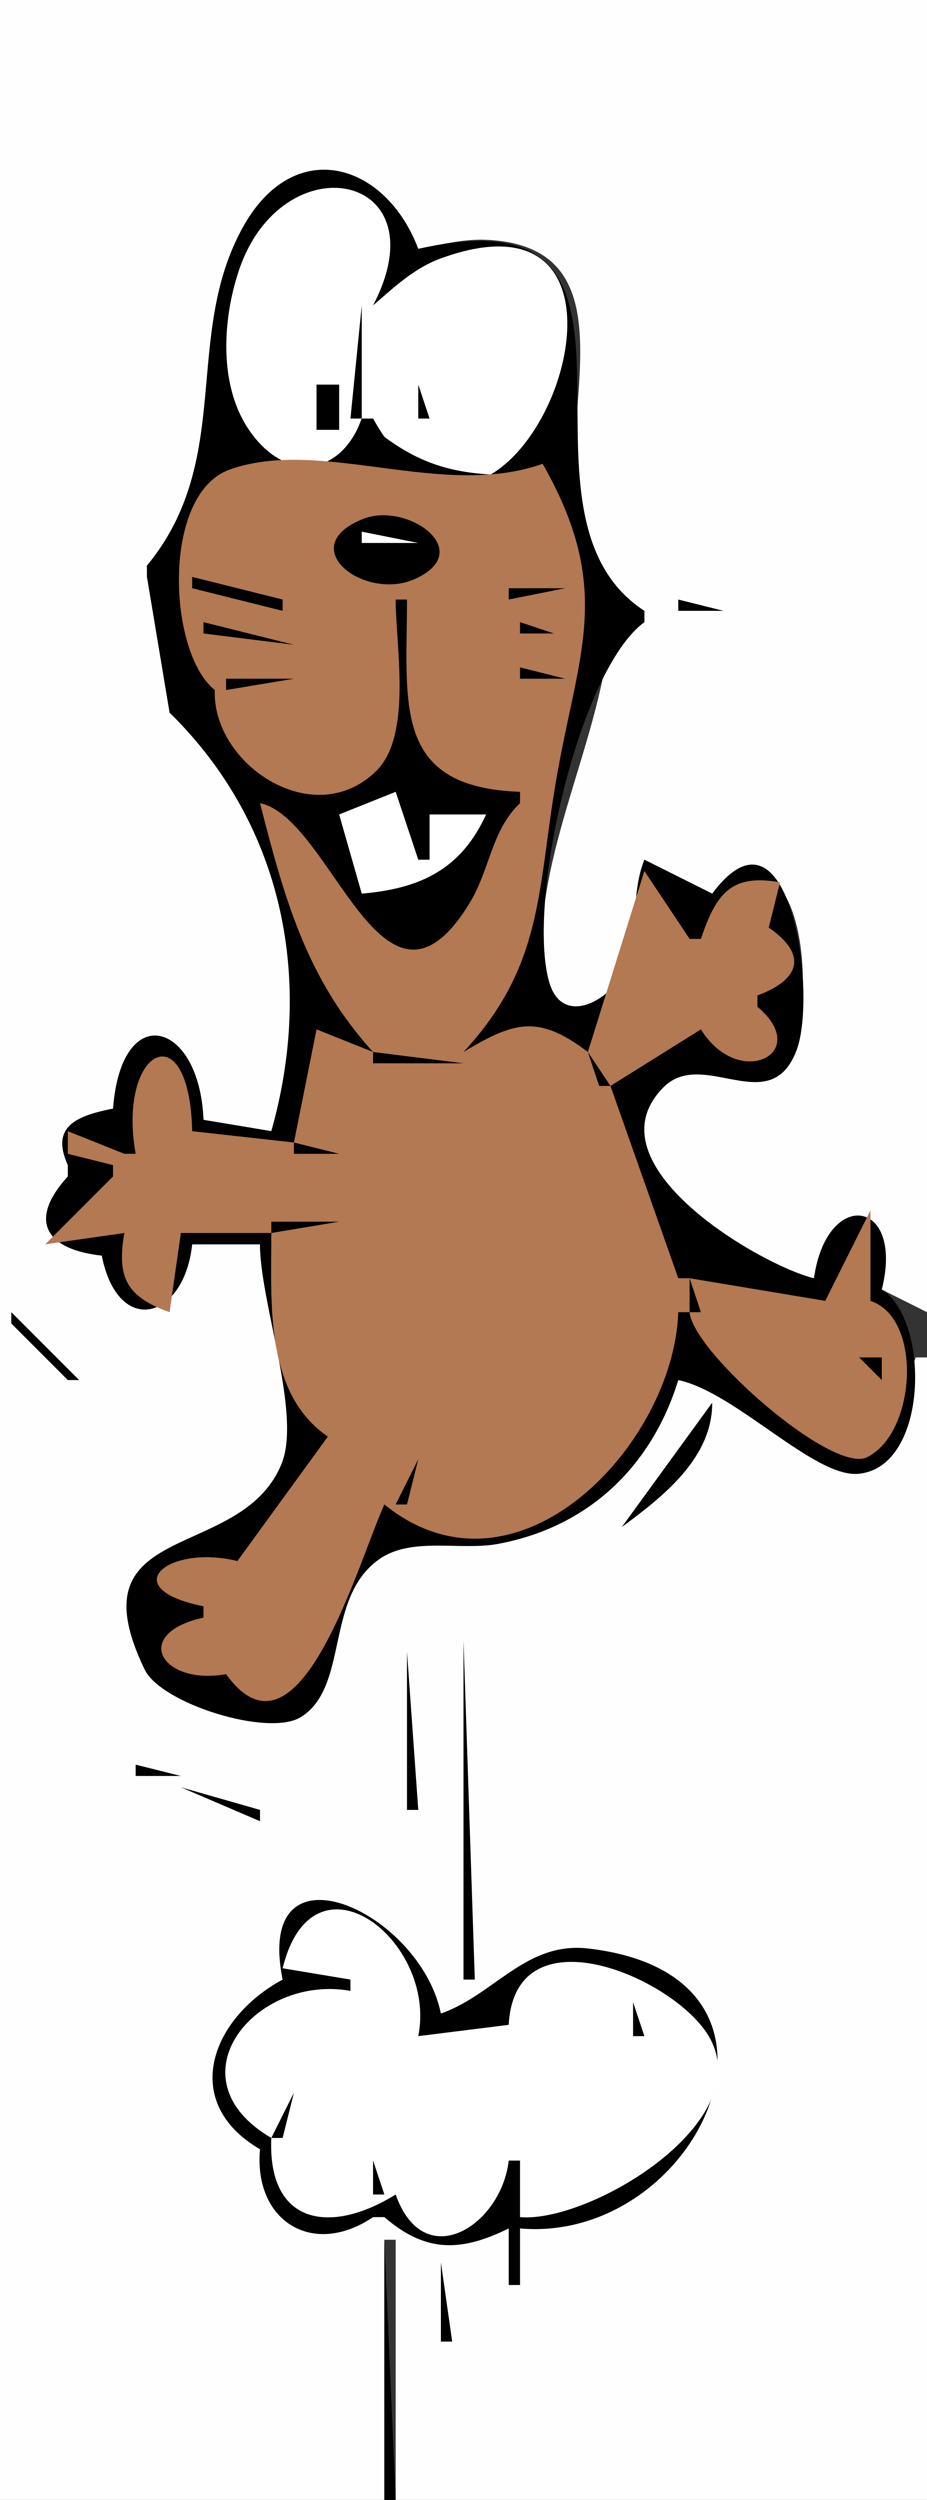 <?xml version="1.0" standalone="yes"?>
<svg xmlns="http://www.w3.org/2000/svg" width="82" height="221">
<rect width="100%" height="100%" fill="#333333" stroke="none"/>
<path style="fill:#fefefe; stroke:none;" d="M0 0L0 221L34 221L34 198L35 198L35 221L82 221L82 120L81 120C75.621 135.99 72.37 123.793 60 122C56.963 129.01 51.746 134.596 44 136.276C40.441 137.048 35.798 135.379 32.779 137.744C28.457 141.132 30.345 149.676 25.781 151.649C22.668 152.995 14.208 150.005 12.985 146.784C8.1 133.919 21.375 138.74 25.076 129.995C27.121 125.164 23.011 115.607 23 110L17 110C15.821 116.043 11.145 117.292 9 111C4.314 110.053 3.614 108.048 6 104L6 103C5.985 99.734 6.93 99.056 10 98C11.235 89.124 17.402 90.997 18 99L24 100C28.433 88.534 26.137 70.592 15 63C15.852 59.695 15.98 53.083 13 51L13 50C22.195 42.31 16.484 30.256 21.512 21.014C26.046 12.68 32.988 14.782 37 22C38.958 21.638 40.998 21.109 43.005 21.198C60.818 21.994 42.057 48.764 57 54L57 55L54 55C53.401 65.186 47.109 75.489 47.96 85.947C48.325 90.427 53.078 90.068 55.08 86.829C56.866 83.937 56.127 79.309 57 76L63 79C71.011 72.001 72.248 87.785 70.058 92.8C67.454 98.766 62.132 91.8 58.564 95.51C51.344 103.016 66.447 112.105 72 113C73.694 105.924 79.314 106.557 78 114L82 116L82 0L0 0z"/>
<path style="fill:#000000; stroke:none;" d="M29 1L23 10L29 1M41 9L46 15L41 9M13 50L13 51L15 63C25.219 73.019 27.726 86.831 24 100L18 99C17.675 90.255 10.729 88.309 10 98C6.792 98.639 4.438 99.569 6 103L6 104C2.436 107.903 4.043 110.462 9 111C10.458 118.27 16.298 116.662 17 110L23 110C23.003 115.207 26.706 125.035 24.896 129.431C21.27 138.237 6.318 134.175 12.794 147.589C14.252 150.607 23.718 153.563 26.587 151.809C30.918 149.162 28.689 141.234 33.555 137.832C36.416 135.831 40.711 137.094 44 136.494C52.029 135.027 57.649 129.644 60 122C65.068 123.079 72.008 130.632 75.916 130.29C82.169 129.743 82.279 116.675 78 114C80.029 105.947 73.129 104.993 72 113C67.348 111.881 51.894 102.925 58.696 96.115C62.21 92.598 68.123 98.992 70.454 92.867C72.353 87.879 69.852 69.803 63 79L57 76C55.737 79.157 56.572 82.543 55.365 85.532C54.257 88.278 49.783 90.97 48.583 86.825C46.555 79.818 51.177 59.27 57 55L57 54C43.329 45.107 61.432 16.504 37 22C34.106 14.345 26.029 11.947 21.512 20.038C16.108 29.72 20.756 40.601 13 50z"/>
<path style="fill:#ffffff; stroke:none;" d="M32 37L33 37C44.836 58.133 61.626 14.616 39.013 22.835C36.636 23.699 34.876 25.383 33 27C39.159 15.186 24.905 12.44 21.101 24.001C19.693 28.28 19.355 33.985 21.953 37.899C25.161 42.728 30.147 42.176 32 37z"/>
<path style="fill:#000000; stroke:none;" d="M32 27L31 37L32 37L32 27M28 34L28 38L30 38L30 34L28 34M37 34L37 37L38 37L37 34M32 37L30 42L45 43L45 42C39.384 41.952 36.233 40.702 32 37z"/>
<path style="fill:#b27952; stroke:none;" d="M19 61C18.747 67.544 27.74 73.602 33.283 68.155C36.492 65.002 35 57.112 35 53L36 53C36 62.248 34.674 69.603 46 70L46 71C43.452 73.423 43.341 76.903 41.52 79.87C33.863 92.346 29.388 72.346 23 71C25.13 79.315 27.083 86.517 33 93L28 91L26 101L17 100C16.763 89.347 10.343 92.733 12 102L11 102L6 100L6 102L10 103L10 104L4 110L11 109C10.313 112.951 11.202 114.643 15 116L16 109L24 109C24.004 115.159 23.38 123.151 29 127L21 138C14.89 136.489 10.116 140.412 18 142L18 143C11.56 144.42 14.264 149.027 20 148C26.428 156.928 31.627 138.236 34 133C45.657 142.446 59.589 127.792 60 116L61 116C61.278 119.513 73.604 130.342 76.698 128.824C81.021 126.704 81.662 116.554 77 115L77 107L73 115L61 113L60 113L54 96L62 91C65.365 96.428 71.908 93.1 67 89L67 88C70.784 86.601 71.464 84.389 68 82L69 78C64.669 77.213 63.34 79.02 62 83L61 83L57 77L52 93C47.654 89.698 45.537 90.264 41 93C48.027 85.423 47.535 78.837 49.138 69.305C51.077 57.775 54.392 52.23 48 41C39.096 44.17 28.353 38.615 20.294 41.52C14.272 43.691 14.844 57.694 19 61z"/>
<path style="fill:#000000; stroke:none;" d="M32.115 45.875C25.913 48.345 32.269 53.239 36.77 51.155C42.157 48.659 35.989 44.332 32.115 45.875z"/>
<path style="fill:#ffffff; stroke:none;" d="M32 47L32 48L37 48L32 47z"/>
<path style="fill:#000000; stroke:none;" d="M57 48L58 49L57 48M11 49L12 50L11 49M54.667 49.333L55.333 49.667L54.667 49.333M17 51L17 52L25 54L25 53L17 51M45 52L45 53L50 52L45 52M60 53L60 54L64 54L60 53M18 55L18 56L26 57L18 55M46 55L46 56L49 56L46 55M42 58L43 59L42 58M20 60L20 61L26 60L20 60M46 59L46 60L50 60L46 59M46.667 69.333L47.333 69.667L46.667 69.333z"/>
<path style="fill:#ffffff; stroke:none;" d="M35 70L30 72L32 79C37.196 78.553 40.782 76.851 43 72L38 72L38 76L37 76L35 70z"/>
<path style="fill:#000000; stroke:none;" d="M61 72L62 73L61 72M64 72L63 74L64 72M69 74L70 75L69 74M67 82L66 84L67 82M66 87L67 88L66 87M33 93L33 94L41 94L33 93M52 93L53 96L54 96L52 93M26 101L26 102L30 102L26 101M24 108L24 109L30 108L24 108M11 108L12 109L11 108M61 113L61 116L62 116L61 113M76 115L77 116L76 115M1 116L1 117L6 122L7 122L1 116M76 120L78 122L78 120L76 120M11 121L12 122L11 121M63 124L55 135C58.674 132.286 63.024 128.884 63 124M29.333 125.667L29.667 126.333L29.333 125.667M67 127L69 129L67 127M37 129L35 133L36 133L37 129M69 130L70 131L69 130M70 132L71 133L70 132M41 145L41 175L42 175L41 145M20.333 146.667L20.667 147.333L20.333 146.667M36 146L36 160L37 160L36 146M12 156L12 157L16 157L12 156M16 158L23 161L23 160L16 158M25 158L26 159L25 158M25 175C18.678 178.411 15.87 185.842 23 190C22.418 196.306 27.63 199.624 33 196L34 196C37.663 199.157 40.75 199.088 45 197L45 202L46 202L46 197C61.825 198.39 72.876 174.619 52.001 172.25C46.507 171.627 43.686 176.376 39 178C37.127 168.87 22.46 162.35 25 175z"/>
<path style="fill:#ffffff; stroke:none;" d="M25 174L31 175L31 176C22.592 174.48 14.976 183.728 24 189C23.658 196.702 29.25 197.575 35 194C37.497 201.1 44.342 196.765 45 191L46 191L46 196C52.321 196.556 68.023 187.052 62.269 179.37C58.473 174.303 45.516 169.209 45 179L37 180C38.689 171.538 27.702 163.02 25 174z"/>
<path style="fill:#000000; stroke:none;" d="M56 177L56 180L57 180L56 177M45 179L47 181L45 179M36 180L37 181L36 180M26 185L24 189L25 189L26 185M55 185L58 188L55 185M33 191L33 194L34 194L33 191z"/>
<path style="fill:#fefefe; stroke:none;" d="M45 196L46 197L45 196z"/>
<path style="fill:#000000; stroke:none;" d="M34 198L34 221L35 221L34 198M39 200L39 207L40 207L39 200z"/>
</svg>
